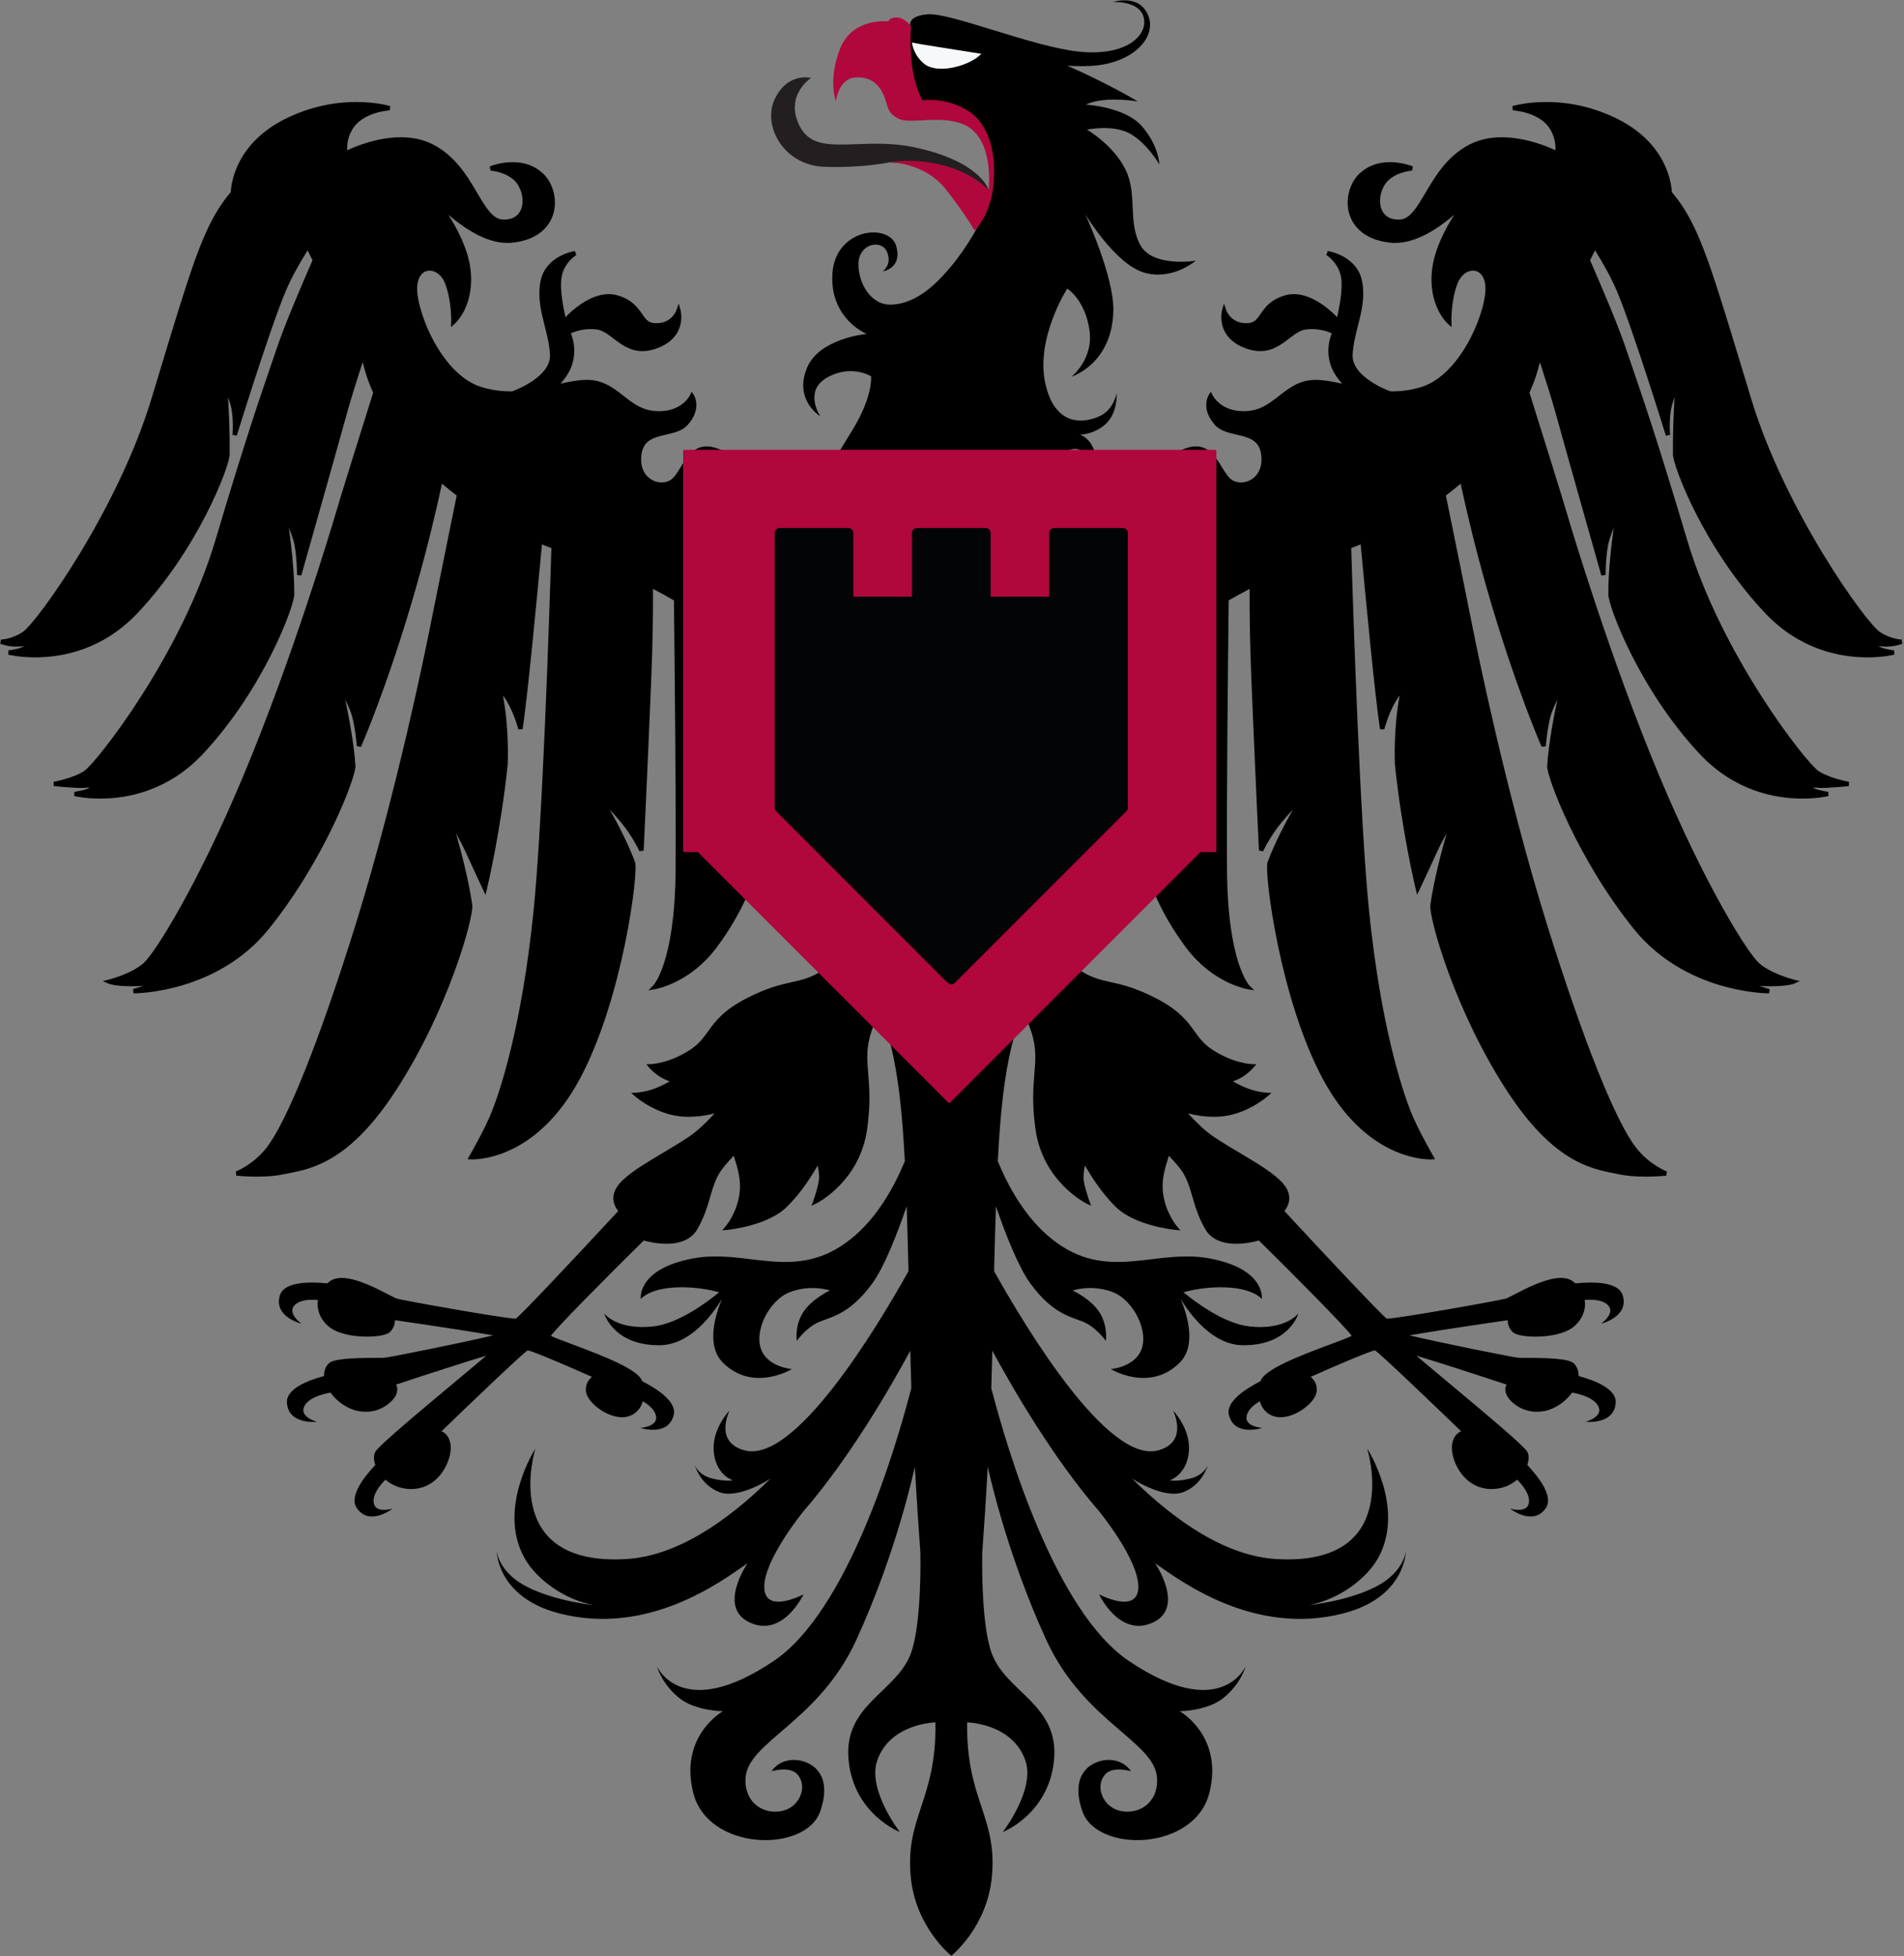 <?xml version="1.0" encoding="UTF-8" standalone="no"?>
<!DOCTYPE svg PUBLIC "-//W3C//DTD SVG 1.1//EN" "http://www.w3.org/Graphics/SVG/1.1/DTD/svg11.dtd">
<svg width="100%" height="100%" viewBox="0 0 634 651" version="1.1" xmlns="http://www.w3.org/2000/svg" xmlns:xlink="http://www.w3.org/1999/xlink" xml:space="preserve" xmlns:serif="http://www.serif.com/" style="fill-rule:evenodd;clip-rule:evenodd;stroke-linecap:round;stroke-linejoin:round;stroke-miterlimit:1.5;">
    <rect x="0" y="0" width="634" height="651" fill="#808080" stroke="none"/>
    <g transform="matrix(1,0,0,1,-924.997,-1428.57)">
        <g transform="matrix(4.167,0,0,4.167,0,0)">
            <g transform="matrix(1,0,0,1,372.304,393.244)">
                <path d="M0,1.297C-0.074,1.268 -0.145,1.236 -0.209,1.199C-0.029,1.212 0.18,1.224 0.4,1.228L0.463,1.23C1.111,1.23 1.674,1.009 1.697,1L1.637,0.667C1.627,0.667 0.799,0.648 -0.088,0.073C-1.201,-0.651 -7.647,-9.582 -10.361,-18.481L-11.16,-21.114C-13.305,-28.18 -14.285,-31.406 -15.729,-33.709C-16.064,-34.243 -16.402,-34.692 -16.729,-35.074C-16.748,-35.59 -17.031,-38.985 -21.246,-41.002C-23.002,-41.841 -24.859,-42.267 -26.764,-42.267C-28.393,-42.267 -29.43,-41.949 -29.473,-41.936L-29.43,-41.598C-29.41,-41.598 -27.471,-41.487 -26.584,-40.287C-26.047,-39.562 -26.008,-38.787 -26.029,-38.411C-26.643,-38.701 -28.406,-39.451 -30.318,-39.451C-31.272,-39.451 -32.127,-39.261 -32.865,-38.886C-34.67,-37.971 -35.645,-36.32 -36.428,-34.992C-37.109,-33.839 -37.648,-32.928 -38.449,-32.881C-38.496,-32.878 -38.541,-32.877 -38.586,-32.877C-39.154,-32.877 -39.584,-33.095 -39.828,-33.505C-40.15,-34.047 -40.113,-34.85 -39.732,-35.552C-39.121,-36.677 -37.494,-36.787 -37.479,-36.788L-37.422,-37.119C-37.455,-37.133 -38.246,-37.464 -39.248,-37.464C-40.217,-37.464 -41.035,-37.16 -41.678,-36.558C-42.52,-35.77 -42.854,-34.374 -42.471,-33.239C-42.227,-32.514 -41.479,-31.263 -39.203,-31.029C-39.08,-31.016 -38.955,-31.011 -38.832,-31.011C-37.094,-31.011 -35.318,-32.224 -34.111,-33.269C-34.842,-32.124 -35.662,-30.549 -35.869,-29.002C-36.266,-26.054 -34.693,-24.618 -34.627,-24.557L-34.324,-24.288L-34.34,-24.694C-34.34,-24.709 -34.397,-26.351 -33.855,-27.768C-33.617,-28.393 -33.129,-28.799 -32.617,-28.799C-32.109,-28.799 -31.744,-28.396 -31.641,-27.723C-31.377,-26.006 -33.412,-20.576 -36.699,-19.521C-37.467,-19.275 -38.254,-19.156 -39.105,-19.156L-39.219,-19.157C-39.518,-19.266 -42.336,-20.345 -42.234,-22.102C-42.189,-22.899 -41.998,-23.655 -41.813,-24.387C-41.535,-25.48 -41.248,-26.611 -41.461,-27.865C-41.822,-30.007 -44.199,-30.361 -44.225,-30.365L-44.336,-30.046C-44.326,-30.04 -43.34,-29.44 -43.154,-28.24C-43.004,-27.277 -43.322,-25.736 -43.475,-25.083C-44.008,-25.634 -45.414,-26.924 -46.93,-26.924C-47.164,-26.924 -47.391,-26.892 -47.607,-26.832C-48.783,-26.5 -49.23,-25.862 -49.586,-25.348C-49.867,-24.947 -50.068,-24.657 -50.533,-24.614C-50.611,-24.607 -50.684,-24.603 -50.754,-24.603C-51.969,-24.603 -52.324,-25.605 -52.34,-25.648L-52.518,-26.171L-52.668,-25.639C-52.674,-25.618 -53.25,-23.473 -50.736,-22.576C-50.352,-22.439 -49.979,-22.37 -49.625,-22.37C-48.629,-22.37 -47.922,-22.907 -47.299,-23.381C-46.854,-23.721 -46.432,-24.041 -45.98,-24.098C-45.816,-24.119 -45.648,-24.13 -45.484,-24.13C-44.725,-24.13 -44.15,-23.906 -43.9,-23.79C-44.057,-23.423 -44.365,-22.474 -44.01,-21.314C-43.859,-20.821 -43.545,-20.305 -43.072,-19.769C-43.818,-19.936 -44.525,-20.073 -45.176,-20.073C-45.234,-20.073 -45.291,-20.073 -45.348,-20.07C-46.539,-20.025 -47.338,-19.403 -48.109,-18.801C-48.855,-18.218 -49.563,-17.668 -50.617,-17.587C-50.732,-17.577 -50.844,-17.573 -50.949,-17.573C-52.783,-17.573 -53.4,-18.799 -53.426,-18.85L-53.561,-19.128L-53.727,-18.869C-53.756,-18.824 -54.408,-17.768 -53.223,-16.46C-52.799,-15.995 -52.148,-15.848 -51.518,-15.704C-50.59,-15.493 -49.713,-15.295 -49.547,-14.14C-49.422,-13.266 -49.699,-12.731 -49.953,-12.437C-50.26,-12.085 -50.699,-11.882 -51.158,-11.882C-51.381,-11.882 -51.598,-11.932 -51.787,-12.026C-52.121,-12.194 -52.389,-12.633 -52.676,-13.1C-53.154,-13.879 -53.695,-14.762 -54.756,-14.762C-54.986,-14.762 -55.234,-14.719 -55.492,-14.634C-56.74,-14.221 -57.133,-13.686 -57.514,-13.169C-57.932,-12.604 -58.324,-12.071 -59.891,-11.652C-60.309,-11.539 -60.756,-11.482 -61.215,-11.482C-63.689,-11.482 -65.924,-13.117 -65.947,-13.134L-66.256,-13.363L-64.07,9.955L-63.801,9.554C-63.77,9.509 -61.563,6.255 -58.961,3.268C-59.051,6.068 -59.168,9.435 -59.262,10.838C-59.43,13.406 -59.828,15.077 -59.832,15.094L-59.912,15.421L-59.6,15.294C-59.559,15.278 -58.611,14.886 -57.885,14.21C-57.623,13.967 -57.352,13.663 -57.113,13.375C-57.314,13.857 -57.568,14.414 -57.83,14.889C-58.377,15.879 -59.131,16.484 -59.137,16.489L-59.209,16.545L-59.203,16.636C-59.029,19.232 -57.65,22.472 -55.518,25.305C-53.42,28.089 -50.746,28.572 -50.633,28.591L-50.1,28.683L-50.482,28.299C-50.5,28.282 -52.217,26.481 -52.272,19.101C-52.314,13.596 -52.201,2.845 -52.139,-2.459C-51.611,-2.767 -51.051,-3.075 -50.465,-3.381C-50.475,-1.596 -50.449,0.911 -50.316,4.096C-49.98,12.149 -49.723,17.462 -49.721,17.515L-49.391,17.58C-49.385,17.567 -48.828,16.378 -47.926,15.288C-47.6,14.892 -47.283,14.541 -47.006,14.246C-47.598,15.284 -48.441,16.873 -49.029,18.434C-49.326,19.218 -48.053,29.402 -44.592,35.804C-41.307,41.88 -36.875,42.188 -36.02,42.188C-35.959,42.188 -35.928,42.186 -35.928,42.186L-35.645,42.17L-35.787,41.927C-35.799,41.905 -37.033,39.775 -37.588,38.367C-38.273,36.622 -39.975,31.569 -40.916,22.4C-41.633,15.412 -42.17,-0.817 -42.346,-6.64C-42.094,-6.732 -41.842,-6.834 -41.592,-6.935C-41.215,-2.866 -40.43,5.379 -40.047,7.827L-39.709,7.843C-39.703,7.823 -39.262,6.141 -38.475,5.134C-38.986,7.788 -38.859,10.596 -38.857,10.636C-38.299,16.022 -37.207,20.537 -37.197,20.582L-37.08,21.057L-36.873,20.615C-36.873,20.615 -35.945,18.639 -35.465,17.58C-35.264,17.137 -34.984,16.61 -34.721,16.141C-35.135,17.589 -35.748,19.921 -36.025,21.87C-36.158,22.801 -34.117,30.262 -29.883,36.739C-26.225,42.335 -23.272,42.917 -21.316,43.303C-21.184,43.329 -21.055,43.355 -20.928,43.381C-20.348,43.503 -19.637,43.564 -18.816,43.564C-17.902,43.564 -17.193,43.489 -17.164,43.485L-17.125,43.151C-17.139,43.145 -18.5,42.636 -19.578,41.258C-21.23,39.147 -23.824,32.656 -26.695,23.448C-30.027,12.771 -32.416,0.838 -32.518,0.334C-33.09,-2.539 -34.137,-7.682 -34.781,-10.837C-34.375,-11.145 -33.982,-11.46 -33.604,-11.782C-33.125,-9.574 -32.418,-6.572 -31.484,-3.327C-29.254,4.429 -27.148,9.193 -27.127,9.239L-26.797,9.182C-26.795,9.164 -26.662,7.378 -26.299,6.426C-26.174,6.099 -26.022,5.764 -25.873,5.46C-26.156,6.792 -26.572,8.957 -26.689,10.751C-26.746,11.601 -24.258,18.209 -19.762,23.784C-15.664,28.868 -9.229,28.925 -8.957,28.925L-8.91,28.587C-8.916,28.585 -9.391,28.447 -9.762,28.319C-9.635,28.335 -9.496,28.345 -9.352,28.349C-9.16,28.357 -8.982,28.359 -8.818,28.359C-7.453,28.359 -6.98,28.157 -6.961,28.149L-6.502,27.946L-6.988,27.823C-7.006,27.819 -8.805,27.359 -9.756,26.512C-10.674,25.695 -14.059,20.31 -17.723,11.57C-21.672,2.154 -24.824,-8.455 -24.957,-8.901C-25.6,-11.074 -27.002,-15.551 -28.105,-19.054C-27.615,-20.146 -27.451,-20.775 -27.297,-21.383C-27.289,-21.418 -27.279,-21.454 -27.27,-21.489C-26.772,-19.963 -26.305,-18.479 -26.008,-17.4C-25.123,-14.193 -22.387,-4.543 -22.359,-4.447L-22.022,-4.494C-22.022,-4.511 -22.016,-6.304 -21.723,-7.279C-21.621,-7.615 -21.494,-7.959 -21.369,-8.271C-21.557,-6.924 -21.812,-4.734 -21.801,-2.936C-21.797,-1.991 -19.359,4.596 -14.533,9.769C-11.756,12.745 -8.516,13.369 -6.285,13.369C-5.045,13.369 -4.244,13.172 -4.211,13.163L-4.232,12.825C-4.238,12.823 -4.852,12.75 -5.266,12.585C-5.34,12.555 -5.41,12.522 -5.475,12.486C-5.295,12.499 -5.086,12.512 -4.865,12.518L-4.748,12.519C-4.045,12.519 -2.643,12.378 -2.584,12.373L-2.572,12.03C-2.588,12.027 -4.109,11.757 -5.01,11.165C-5.984,10.522 -12.77,1.901 -15.496,-7.262C-17.832,-15.111 -19.041,-18.631 -20.012,-21.458C-20.164,-21.903 -20.312,-22.331 -20.457,-22.758C-21.055,-24.515 -22.357,-27.567 -23.26,-29.631C-23.115,-29.91 -22.979,-30.178 -22.865,-30.419C-22.217,-29.388 -21.553,-28.213 -21.08,-27.079C-19.805,-24.015 -17.23,-15.702 -17.203,-15.618L-16.867,-15.684C-16.869,-15.698 -16.986,-17.124 -16.701,-18.095C-16.635,-18.321 -16.568,-18.521 -16.506,-18.695C-16.572,-17.643 -16.658,-15.888 -16.637,-14.115C-16.625,-13.17 -14.145,-6.599 -9.283,-1.458C-6.514,1.474 -3.299,2.089 -1.09,2.089C0.193,2.089 1.023,1.879 1.059,1.87L1.035,1.531C1.029,1.53 0.416,1.46 0,1.297" style="fill-rule:nonzero;"/>
            </g>
        </g>
        <g transform="matrix(4.167,0,0,4.167,0,0)">
            <g transform="matrix(1,0,0,1,349.923,430.188)">
                <path d="M0,18.365C0,18.365 2.264,17.822 1.727,16.094C1.381,14.985 -0.697,15.006 -2.057,15.145C-2.143,15.072 -2.223,14.994 -2.32,14.932C-2.555,14.783 -2.85,14.708 -3.203,14.708C-4.385,14.708 -5.988,15.54 -6.947,16.038C-7.242,16.191 -7.498,16.324 -7.598,16.355C-8.131,16.516 -16.232,17.955 -17.115,17.965C-17.482,17.747 -22.174,12.749 -25.305,9.366C-25.047,9.051 -24.527,8.194 -25.408,7.172C-26.098,6.375 -27.406,5.596 -28.791,4.773C-29.504,4.349 -30.24,3.911 -30.941,3.443C-31.619,2.991 -32.342,2.296 -33.008,1.57C-32.428,1.716 -31.711,1.839 -30.914,1.839C-30.811,1.839 -30.705,1.835 -30.6,1.832C-28.449,1.744 -26.736,0.278 -26.666,0.215L-26.344,-0.064L-26.77,-0.088C-26.775,-0.088 -27.551,-0.134 -28.395,-0.484C-28.846,-0.672 -29.195,-0.857 -29.426,-0.99C-29.205,-1.066 -28.92,-1.184 -28.648,-1.354C-28.115,-1.691 -27.797,-2.068 -27.783,-2.083L-27.553,-2.359L-27.912,-2.367C-27.926,-2.367 -29.375,-2.411 -31.062,-3.518C-31.75,-3.969 -32.109,-4.465 -32.488,-4.99C-33.063,-5.784 -33.715,-6.683 -35.594,-7.64C-37.264,-8.491 -38.275,-8.715 -39.168,-8.912C-39.922,-9.078 -40.572,-9.222 -41.453,-9.735C-43.295,-10.806 -44.553,-15.79 -44.564,-15.841L-44.658,-16.218L-48.898,-9.921L-48.791,-9.82C-48.768,-9.798 -46.353,-7.49 -45.537,-4.975C-45.113,-3.671 -45.188,-2.761 -45.283,-1.608C-45.373,-0.538 -45.482,0.794 -45.197,2.827C-44.609,7.033 -41.168,8.745 -41.133,8.761L-40.752,8.944L-40.896,8.547C-40.9,8.533 -41.367,7.238 -41.359,6.666C-41.355,6.287 -41.295,5.965 -41.236,5.738C-40.857,6.41 -39.955,7.895 -38.762,9.053C-37.227,10.545 -34.172,10.857 -34.043,10.869L-33.615,10.911L-33.895,10.585C-33.904,10.575 -34.793,9.523 -34.998,7.978C-35.145,6.885 -34.865,5.994 -34.541,4.964C-34.539,4.959 -34.537,4.954 -34.537,4.948C-34.049,5.463 -33.639,5.939 -33.426,6.28C-33.045,6.894 -32.855,7.545 -32.654,8.236C-32.434,8.999 -32.18,9.864 -31.627,10.821C-31.189,11.579 -30.336,11.981 -29.158,11.981C-28.344,11.981 -27.609,11.795 -27.346,11.719C-24.547,14.478 -20.451,18.596 -19.924,19.337C-20.17,19.469 -20.891,19.735 -21.588,19.995C-24.389,21.036 -26.922,22.047 -27.225,22.964C-28.437,23.58 -30.016,24.607 -29.738,25.673C-29.281,27.422 -27.072,26.685 -27.072,26.685C-27.072,26.685 -28.529,26.609 -28.318,25.707C-28.209,25.234 -27.76,24.85 -27.27,24.559C-27.109,25.129 -26.744,25.556 -26.187,25.746C-26.01,25.805 -25.818,25.836 -25.615,25.836C-24.322,25.836 -22.811,24.621 -22.723,23.766C-22.668,23.216 -22.937,22.831 -23.207,22.611C-21.301,21.762 -18.478,20.549 -18.068,20.495C-17.619,20.786 -13.814,24.415 -11.184,26.957C-11.467,27.075 -11.832,27.363 -11.914,28.072C-11.988,28.708 -11.693,29.766 -10.988,30.556C-10.396,31.221 -9.627,31.572 -8.766,31.572C-7.977,31.572 -7.254,31.299 -6.705,30.823C-6.207,31.325 -5.687,32.011 -5.764,32.642C-5.873,33.562 -7.271,33.136 -7.271,33.136C-7.271,33.136 -5.445,34.583 -4.418,33.093C-3.783,32.174 -4.959,30.641 -5.895,29.649C-5.76,29.256 -5.748,28.88 -5.883,28.616C-6.121,28.154 -9.027,25.712 -12.514,22.806C-13.398,22.068 -14.254,21.356 -14.76,20.922C-13.395,21.32 -10.023,22.412 -7.557,23.228C-7.648,23.399 -7.697,23.652 -7.58,23.983C-7.412,24.462 -6.496,25.4 -5.139,25.4C-4.932,25.4 -4.717,25.378 -4.502,25.336C-3.668,25.172 -2.832,24.586 -2.313,23.867C-1.576,24.003 -0.529,24.309 -0.213,24.982C0.184,25.82 -1.228,26.201 -1.228,26.201C-1.228,26.201 1.088,26.458 1.168,24.651C1.217,23.566 -0.494,22.896 -1.801,22.543C-1.789,22.154 -1.908,21.807 -2.17,21.542C-2.537,21.173 -3.977,21.097 -6.029,21.094C-6.252,21.094 -6.428,21.094 -6.531,21.091C-7.029,21.074 -13.326,19.776 -15.311,19.299C-13.875,19.034 -10.162,18.476 -7.461,18.085C-7.467,18.308 -7.41,18.647 -7.107,18.995C-6.848,19.293 -5.973,19.399 -5.24,19.399C-4.021,19.399 -2.928,19.138 -2.314,18.701C-1.648,18.229 -1.262,17.489 -1.281,16.719C-1.281,16.635 -1.307,16.557 -1.316,16.475C-0.648,16.414 0.125,16.458 0.541,16.874C1.197,17.529 0,18.365 0,18.365" style="fill-rule:nonzero;"/>
            </g>
        </g>
        <g transform="matrix(4.167,0,0,4.167,0,0)">
            <g transform="matrix(1,0,0,1,223.696,393.244)">
                <path d="M0,1.297C0.074,1.268 0.145,1.236 0.209,1.199C0.029,1.212 -0.18,1.224 -0.4,1.228L-0.463,1.23C-1.111,1.23 -1.674,1.009 -1.697,1L-1.637,0.667C-1.627,0.667 -0.799,0.648 0.088,0.073C1.201,-0.651 7.646,-9.582 10.361,-18.481L11.16,-21.114C13.305,-28.18 14.285,-31.406 15.729,-33.709C16.064,-34.243 16.402,-34.692 16.729,-35.074C16.748,-35.59 17.031,-38.985 21.248,-41.002C23.002,-41.841 24.859,-42.267 26.764,-42.267C28.393,-42.267 29.43,-41.949 29.473,-41.936L29.43,-41.598C29.412,-41.598 27.471,-41.487 26.584,-40.287C26.047,-39.562 26.008,-38.787 26.029,-38.411C26.643,-38.701 28.406,-39.451 30.318,-39.451C31.271,-39.451 32.127,-39.261 32.865,-38.886C34.67,-37.971 35.644,-36.32 36.428,-34.992C37.109,-33.839 37.648,-32.928 38.449,-32.881C38.496,-32.878 38.541,-32.877 38.586,-32.877C39.154,-32.877 39.584,-33.095 39.828,-33.505C40.15,-34.047 40.113,-34.85 39.732,-35.552C39.121,-36.677 37.494,-36.787 37.479,-36.788L37.422,-37.119C37.455,-37.133 38.246,-37.464 39.248,-37.464C40.217,-37.464 41.035,-37.16 41.678,-36.558C42.519,-35.77 42.854,-34.374 42.471,-33.239C42.227,-32.514 41.479,-31.263 39.203,-31.029C39.08,-31.016 38.955,-31.011 38.832,-31.011C37.094,-31.011 35.32,-32.224 34.111,-33.269C34.842,-32.124 35.662,-30.549 35.869,-29.002C36.266,-26.054 34.695,-24.618 34.627,-24.557L34.324,-24.288L34.34,-24.694C34.34,-24.709 34.396,-26.351 33.855,-27.768C33.617,-28.393 33.129,-28.799 32.617,-28.799C32.109,-28.799 31.746,-28.396 31.641,-27.723C31.377,-26.006 33.412,-20.576 36.699,-19.521C37.467,-19.275 38.254,-19.156 39.105,-19.156L39.219,-19.157C39.519,-19.266 42.336,-20.345 42.234,-22.102C42.189,-22.899 41.998,-23.655 41.812,-24.387C41.535,-25.48 41.248,-26.611 41.461,-27.865C41.822,-30.007 44.199,-30.361 44.225,-30.365L44.336,-30.046C44.326,-30.04 43.34,-29.44 43.154,-28.24C43.004,-27.277 43.322,-25.736 43.475,-25.083C44.008,-25.634 45.414,-26.924 46.932,-26.924C47.164,-26.924 47.391,-26.892 47.607,-26.832C48.783,-26.5 49.23,-25.862 49.588,-25.348C49.867,-24.947 50.068,-24.657 50.533,-24.614C50.611,-24.607 50.684,-24.603 50.754,-24.603C51.971,-24.603 52.324,-25.605 52.34,-25.648L52.518,-26.171L52.668,-25.639C52.674,-25.618 53.25,-23.473 50.736,-22.576C50.352,-22.439 49.979,-22.37 49.627,-22.37C48.629,-22.37 47.922,-22.907 47.299,-23.381C46.854,-23.721 46.434,-24.041 45.98,-24.098C45.816,-24.119 45.648,-24.13 45.486,-24.13C44.725,-24.13 44.15,-23.906 43.9,-23.79C44.057,-23.423 44.365,-22.474 44.01,-21.314C43.859,-20.821 43.545,-20.305 43.072,-19.769C43.818,-19.936 44.525,-20.073 45.176,-20.073C45.234,-20.073 45.291,-20.073 45.348,-20.07C46.541,-20.025 47.338,-19.403 48.109,-18.801C48.855,-18.218 49.562,-17.668 50.617,-17.587C50.732,-17.577 50.844,-17.573 50.949,-17.573C52.783,-17.573 53.4,-18.799 53.426,-18.85L53.561,-19.128L53.727,-18.869C53.756,-18.824 54.408,-17.768 53.223,-16.46C52.801,-15.995 52.148,-15.848 51.518,-15.704C50.59,-15.493 49.715,-15.295 49.549,-14.14C49.422,-13.266 49.699,-12.731 49.953,-12.437C50.26,-12.085 50.699,-11.882 51.158,-11.882C51.381,-11.882 51.598,-11.932 51.787,-12.026C52.121,-12.194 52.391,-12.633 52.676,-13.1C53.154,-13.879 53.695,-14.762 54.756,-14.762C54.986,-14.762 55.234,-14.719 55.492,-14.634C56.74,-14.221 57.133,-13.686 57.514,-13.169C57.932,-12.604 58.324,-12.071 59.891,-11.652C60.311,-11.539 60.756,-11.482 61.215,-11.482C63.689,-11.482 65.924,-13.117 65.947,-13.134L66.258,-13.363L64.07,9.955L63.801,9.554C63.769,9.509 61.562,6.255 58.961,3.268C59.051,6.068 59.168,9.435 59.262,10.838C59.43,13.406 59.828,15.077 59.832,15.094L59.912,15.421L59.6,15.294C59.559,15.278 58.611,14.886 57.885,14.21C57.623,13.967 57.352,13.663 57.113,13.375C57.314,13.857 57.568,14.414 57.83,14.889C58.377,15.879 59.131,16.484 59.139,16.489L59.209,16.545L59.203,16.636C59.029,19.232 57.65,22.472 55.518,25.305C53.42,28.089 50.746,28.572 50.633,28.591L50.1,28.683L50.482,28.299C50.5,28.282 52.217,26.481 52.273,19.101C52.314,13.596 52.201,2.845 52.139,-2.459C51.611,-2.767 51.051,-3.075 50.467,-3.381C50.477,-1.596 50.449,0.911 50.316,4.096C49.98,12.149 49.723,17.462 49.721,17.515L49.393,17.58C49.385,17.567 48.828,16.378 47.928,15.288C47.6,14.892 47.283,14.541 47.006,14.246C47.598,15.284 48.441,16.873 49.031,18.434C49.326,19.218 48.055,29.402 44.592,35.804C41.307,41.88 36.875,42.188 36.019,42.188C35.959,42.188 35.928,42.186 35.928,42.186L35.644,42.17L35.787,41.927C35.799,41.905 37.033,39.775 37.588,38.367C38.273,36.622 39.975,31.569 40.916,22.4C41.633,15.412 42.17,-0.817 42.346,-6.64C42.094,-6.732 41.842,-6.834 41.592,-6.935C41.215,-2.866 40.43,5.379 40.047,7.827L39.709,7.843C39.705,7.823 39.262,6.141 38.475,5.134C38.986,7.788 38.859,10.596 38.857,10.636C38.299,16.022 37.207,20.537 37.197,20.582L37.08,21.057L36.873,20.615C36.873,20.615 35.945,18.639 35.467,17.58C35.264,17.137 34.984,16.61 34.721,16.141C35.135,17.589 35.748,19.921 36.025,21.87C36.158,22.801 34.119,30.262 29.883,36.739C26.225,42.335 23.271,42.917 21.316,43.303C21.184,43.329 21.055,43.355 20.928,43.381C20.348,43.503 19.637,43.564 18.816,43.564C17.902,43.564 17.193,43.489 17.166,43.485L17.125,43.151C17.139,43.145 18.5,42.636 19.578,41.258C21.23,39.147 23.826,32.656 26.697,23.448C30.027,12.771 32.416,0.838 32.518,0.334C33.09,-2.539 34.139,-7.682 34.781,-10.837C34.375,-11.145 33.982,-11.46 33.604,-11.782C33.125,-9.574 32.42,-6.572 31.484,-3.327C29.256,4.429 27.148,9.193 27.127,9.239L26.797,9.182C26.795,9.164 26.662,7.378 26.299,6.426C26.174,6.099 26.021,5.764 25.873,5.46C26.156,6.792 26.572,8.957 26.689,10.751C26.746,11.601 24.258,18.209 19.764,23.784C15.664,28.868 9.229,28.925 8.957,28.925L8.91,28.587C8.916,28.585 9.393,28.447 9.764,28.319C9.635,28.335 9.496,28.345 9.352,28.349C9.16,28.357 8.982,28.359 8.818,28.359C7.453,28.359 6.98,28.157 6.961,28.149L6.502,27.946L6.988,27.823C7.006,27.819 8.807,27.359 9.756,26.512C10.674,25.695 14.059,20.31 17.723,11.57C21.672,2.154 24.824,-8.455 24.957,-8.901C25.6,-11.074 27.002,-15.551 28.105,-19.054C27.615,-20.146 27.451,-20.775 27.297,-21.383C27.289,-21.418 27.279,-21.454 27.27,-21.489C26.771,-19.963 26.305,-18.479 26.008,-17.4C25.123,-14.193 22.387,-4.543 22.361,-4.447L22.021,-4.494C22.021,-4.511 22.016,-6.304 21.723,-7.279C21.621,-7.615 21.494,-7.959 21.369,-8.271C21.557,-6.924 21.812,-4.734 21.801,-2.936C21.797,-1.991 19.359,4.596 14.533,9.769C11.756,12.745 8.516,13.369 6.287,13.369C5.045,13.369 4.244,13.172 4.211,13.163L4.232,12.825C4.238,12.823 4.852,12.75 5.266,12.585C5.34,12.555 5.41,12.522 5.475,12.486C5.295,12.499 5.086,12.512 4.865,12.518L4.748,12.519C4.045,12.519 2.645,12.378 2.584,12.373L2.572,12.03C2.588,12.027 4.109,11.757 5.01,11.165C5.984,10.522 12.77,1.901 15.496,-7.262C17.832,-15.111 19.041,-18.631 20.012,-21.458C20.164,-21.903 20.312,-22.331 20.457,-22.758C21.055,-24.515 22.357,-27.567 23.26,-29.631C23.115,-29.91 22.979,-30.178 22.865,-30.419C22.217,-29.388 21.553,-28.213 21.082,-27.079C19.805,-24.015 17.23,-15.702 17.205,-15.618L16.867,-15.684C16.869,-15.698 16.986,-17.124 16.701,-18.095C16.635,-18.321 16.568,-18.521 16.506,-18.695C16.572,-17.643 16.658,-15.888 16.637,-14.115C16.625,-13.17 14.145,-6.599 9.285,-1.458C6.514,1.474 3.299,2.089 1.092,2.089C-0.193,2.089 -1.023,1.879 -1.059,1.87L-1.035,1.531C-1.029,1.53 -0.416,1.46 0,1.297" style="fill-rule:nonzero;"/>
            </g>
        </g>
        <g transform="matrix(4.167,0,0,4.167,0,0)">
            <g transform="matrix(1,0,0,1,246.077,430.188)">
                <path d="M0,18.365C0,18.365 -2.264,17.822 -1.727,16.094C-1.381,14.985 0.697,15.006 2.057,15.145C2.143,15.072 2.223,14.994 2.32,14.932C2.555,14.783 2.852,14.708 3.203,14.708C4.385,14.708 5.988,15.54 6.947,16.038C7.242,16.191 7.498,16.324 7.598,16.355C8.131,16.516 16.232,17.955 17.115,17.965C17.482,17.747 22.174,12.749 25.305,9.366C25.047,9.051 24.527,8.194 25.41,7.172C26.098,6.375 27.406,5.596 28.791,4.773C29.504,4.349 30.24,3.911 30.941,3.443C31.621,2.991 32.344,2.296 33.008,1.57C32.428,1.716 31.711,1.839 30.914,1.839C30.811,1.839 30.705,1.835 30.6,1.832C28.449,1.744 26.738,0.278 26.666,0.215L26.344,-0.064L26.77,-0.088C26.777,-0.088 27.551,-0.134 28.395,-0.484C28.846,-0.672 29.195,-0.857 29.426,-0.99C29.205,-1.066 28.92,-1.184 28.648,-1.354C28.115,-1.691 27.797,-2.068 27.783,-2.083L27.553,-2.359L27.912,-2.367C27.926,-2.367 29.375,-2.411 31.063,-3.518C31.75,-3.969 32.109,-4.465 32.49,-4.99C33.063,-5.784 33.715,-6.683 35.594,-7.64C37.266,-8.491 38.275,-8.715 39.168,-8.912C39.922,-9.078 40.572,-9.222 41.453,-9.735C43.295,-10.806 44.553,-15.79 44.564,-15.841L44.658,-16.218L48.898,-9.921L48.791,-9.82C48.768,-9.798 46.354,-7.49 45.537,-4.975C45.113,-3.671 45.188,-2.761 45.283,-1.608C45.373,-0.538 45.482,0.794 45.197,2.827C44.609,7.033 41.168,8.745 41.133,8.761L40.752,8.944L40.896,8.547C40.9,8.533 41.367,7.238 41.359,6.666C41.355,6.287 41.295,5.965 41.236,5.738C40.859,6.41 39.955,7.895 38.762,9.053C37.227,10.545 34.172,10.857 34.043,10.869L33.615,10.911L33.895,10.585C33.904,10.575 34.793,9.523 34.998,7.978C35.145,6.885 34.865,5.994 34.541,4.964C34.539,4.959 34.537,4.954 34.537,4.948C34.049,5.463 33.639,5.939 33.428,6.28C33.047,6.894 32.855,7.545 32.656,8.236C32.434,8.999 32.18,9.864 31.627,10.821C31.189,11.579 30.336,11.981 29.158,11.981C28.344,11.981 27.609,11.795 27.346,11.719C24.547,14.478 20.451,18.596 19.924,19.337C20.17,19.469 20.891,19.735 21.588,19.995C24.389,21.036 26.922,22.047 27.227,22.964C28.438,23.58 30.016,24.607 29.738,25.673C29.281,27.422 27.072,26.685 27.072,26.685C27.072,26.685 28.529,26.609 28.32,25.707C28.209,25.234 27.76,24.85 27.27,24.559C27.109,25.129 26.744,25.556 26.188,25.746C26.01,25.805 25.818,25.836 25.615,25.836C24.322,25.836 22.813,24.621 22.725,23.766C22.668,23.216 22.938,22.831 23.207,22.611C21.301,21.762 18.479,20.549 18.068,20.495C17.619,20.786 13.814,24.415 11.184,26.957C11.467,27.075 11.832,27.363 11.914,28.072C11.988,28.708 11.693,29.766 10.988,30.556C10.396,31.221 9.629,31.572 8.766,31.572C7.977,31.572 7.254,31.299 6.705,30.823C6.207,31.325 5.687,32.011 5.764,32.642C5.873,33.562 7.271,33.136 7.271,33.136C7.271,33.136 5.445,34.583 4.418,33.093C3.783,32.174 4.959,30.641 5.895,29.649C5.762,29.256 5.748,28.88 5.883,28.616C6.121,28.154 9.027,25.712 12.514,22.806C13.398,22.068 14.254,21.356 14.76,20.922C13.395,21.32 10.023,22.412 7.557,23.228C7.648,23.399 7.697,23.652 7.58,23.983C7.412,24.462 6.496,25.4 5.139,25.4C4.932,25.4 4.717,25.378 4.502,25.336C3.668,25.172 2.832,24.586 2.313,23.867C1.576,24.003 0.529,24.309 0.213,24.982C-0.184,25.82 1.229,26.201 1.229,26.201C1.229,26.201 -1.088,26.458 -1.168,24.651C-1.217,23.566 0.494,22.896 1.801,22.543C1.789,22.154 1.908,21.807 2.17,21.542C2.537,21.173 3.977,21.097 6.029,21.094C6.252,21.094 6.428,21.094 6.531,21.091C7.031,21.074 13.326,19.776 15.313,19.299C13.875,19.034 10.162,18.476 7.461,18.085C7.467,18.308 7.412,18.647 7.107,18.995C6.848,19.293 5.973,19.399 5.24,19.399C4.023,19.399 2.928,19.138 2.314,18.701C1.648,18.229 1.262,17.489 1.281,16.719C1.281,16.635 1.307,16.557 1.318,16.475C0.648,16.414 -0.125,16.458 -0.541,16.874C-1.197,17.529 0,18.365 0,18.365" style="fill-rule:nonzero;"/>
            </g>
        </g>
        <g transform="matrix(4.167,0,0,4.167,0,0)">
            <g transform="matrix(1,0,0,1,300.981,349.905)">
                <path d="M0,8.105C0,8.105 -0.561,5.869 -5.795,4.717C-10.229,3.744 -13.742,5.592 -15.078,3.035C-16.369,0.561 -14.193,-0.847 -14.193,-0.847C-14.193,-0.847 -16.066,-1.358 -17.109,0.88C-18.062,2.925 -16.436,6.142 -13.092,6.248C-10.008,6.349 -7.92,5.889 -7.92,5.889L-4.645,6.098L-1.221,9.463L0,8.105Z" style="fill:rgb(35,31,32);fill-rule:nonzero;"/>
            </g>
        </g>
        <g transform="matrix(4.167,0,0,4.167,0,0)">
            <g transform="matrix(1,0,0,1,331.909,371.719)">
                <path d="M0,97.847C-2.285,99.013 -5.315,99.305 -5.315,99.305L-5.318,99.305C-3.053,98.894 -0.777,97.289 0.191,95.56C2.416,91.592 -0.676,86.803 -0.676,86.803C-0.676,86.803 2.303,96.232 -7.932,95.631C-11.924,95.395 -15.918,92.696 -19.465,89.207C-19.406,89.246 -16.936,90.851 -15.406,90.298C-13.859,89.737 -13.416,88.155 -13.416,88.155C-13.416,88.155 -13.703,88.917 -14.768,89.19C-15.832,89.464 -16.451,89.348 -16.451,89.348C-16.451,89.348 -15.1,88.917 -14.926,87.075C-14.754,85.231 -16.191,83.769 -16.191,83.769C-16.191,83.769 -14.889,86.319 -17.428,86.961C-21.424,87.971 -27.897,77.276 -30.488,72.64C-30.443,70.762 -30.398,69.037 -30.344,67.453C-29.549,69.758 -28.543,72.305 -27.617,73.586C-25.686,76.255 -24.094,76.306 -23.184,76.768C-22.229,77.249 -21.562,78.203 -21.562,78.203C-21.562,78.203 -21.383,77.076 -22.018,76.008C-22.693,74.878 -24.209,74.181 -24.209,74.181C-24.209,74.181 -22.68,73.653 -20.977,74.325C-19.315,74.982 -18.012,77.589 -18.811,79.108C-19.457,80.331 -21.164,80.458 -21.164,80.458C-21.164,80.458 -18.07,82.357 -15.65,79.938C-14.223,78.51 -15.158,75.855 -15.588,74.85C-14.82,76.112 -13.039,78.527 -10.623,78.553C-6.898,78.594 -6.168,76.008 -6.168,76.008C-6.168,76.008 -7.17,77.369 -10.068,77.055C-12.107,76.834 -14.406,75.108 -15.359,74.324C-14.721,74.148 -13.408,73.86 -11.895,73.935C-9.699,74.045 -9.096,74.866 -9.096,74.866C-9.096,74.866 -8.754,72.498 -13.188,71.636C-17.621,70.774 -21.437,73.607 -25.871,70.076C-27.932,68.435 -29.309,65.998 -30.195,63.856C-29.992,59.945 -29.674,57.014 -29.072,54.604C-27.834,49.658 -21.676,38.856 -19.711,29.294C-17.572,18.882 -23.023,10.225 -23.023,10.225L-25.287,7.508C-25.287,7.508 -24.264,6.634 -23.52,7.097C-22.775,7.562 -22.43,9.061 -22.43,9.061C-22.43,9.061 -22.129,7.982 -22.527,6.99C-22.926,5.998 -23.627,5.835 -23.627,5.835C-23.627,5.835 -22.43,5.814 -21.514,4.919C-20.596,4.024 -20.693,2.503 -20.693,2.503C-20.693,2.503 -20.908,3.776 -21.988,4.315C-23.066,4.854 -25.568,5.394 -26.389,1.77C-27.207,-1.854 -24.648,-5.838 -24.648,-5.838C-24.648,-5.838 -23.205,-4.961 -22.863,-2.487C-22.547,-0.177 -24.303,1.195 -24.303,1.195C-24.303,1.195 -21.057,0.202 -20.961,-4.069C-20.9,-6.817 -23.205,-11.777 -23.205,-11.777C-23.205,-11.777 -20.85,-7.849 -18.553,-7.135C-16.273,-6.428 -14.375,-8.067 -14.375,-8.067C-14.375,-8.067 -17.854,-7.492 -18.832,-9.361C-19.811,-11.23 -19.025,-13.3 -19.961,-15.286C-20.895,-17.27 -23.066,-18.537 -23.066,-18.537C-23.066,-18.537 -20.951,-18.981 -19.586,-18.191C-18.219,-17.4 -17.285,-15.76 -17.285,-15.76C-17.285,-15.76 -17.315,-17.228 -18.666,-18.795C-20.018,-20.363 -23.16,-20.535 -23.16,-20.535C-23.16,-20.535 -22.557,-20.859 -21.393,-20.923C-20.258,-20.987 -19.01,-20.794 -19.01,-20.794C-19.01,-20.794 -21.432,-22.243 -24.635,-23.638C-23.756,-23.594 -22.959,-23.591 -22.322,-23.66C-19.324,-23.983 -17.584,-25.87 -18.125,-27.509C-18.772,-29.468 -20.992,-28.725 -20.992,-28.725C-20.992,-28.725 -18.807,-28.869 -18.52,-27.431C-18.232,-25.993 -20.014,-24.367 -23.754,-24.77C-27.492,-25.173 -34.022,-27.92 -35.832,-27.746C-37.645,-27.574 -37.131,-26.662 -37.131,-26.662C-37.131,-26.662 -37.219,-26.171 -37.332,-25.47C-37.342,-25.47 -37.51,-25.47 -37.34,-25.417C-37.594,-23.826 -37.953,-21.207 -37.676,-20.635C-37.273,-19.801 -33.795,-20.146 -32.441,-19.111C-31.09,-18.076 -30.315,-15.2 -30.717,-13.416C-31.119,-11.633 -32.73,-9.037 -33.908,-7.635C-34.895,-6.462 -36.584,-4.587 -38.77,-4.558C-40.383,-4.537 -41.389,-6.362 -41.324,-7.893C-41.26,-9.426 -39.504,-9.8 -39.053,-8.786C-38.6,-7.773 -39.387,-7.217 -39.387,-7.217C-39.387,-7.217 -37.815,-7.432 -38.305,-9.217C-38.82,-11.109 -43.17,-10.698 -43.408,-7.052C-43.645,-3.407 -40.668,-2.22 -40.668,-2.22C-40.668,-2.22 -44.412,-1.882 -45.414,0.432C-46.547,3.055 -44.379,4.359 -44.379,4.359C-44.379,4.359 -45.773,2.308 -43.775,1.231C-41.855,0.195 -40.322,1.166 -40.322,1.166C-40.322,1.166 -40.137,2.676 -41.746,5.35C-43.357,8.025 -44.795,10.225 -44.795,10.225C-44.795,10.225 -50.246,18.882 -48.107,29.294C-46.143,38.856 -39.982,49.658 -38.746,54.604C-38.145,57.014 -37.826,59.945 -37.623,63.856C-38.508,65.998 -39.885,68.435 -41.945,70.076C-46.379,73.607 -50.197,70.774 -54.631,71.636C-59.065,72.498 -58.723,74.866 -58.723,74.866C-58.723,74.866 -58.119,74.045 -55.924,73.935C-54.41,73.86 -53.098,74.148 -52.457,74.324C-53.41,75.108 -55.711,76.834 -57.75,77.055C-60.648,77.369 -61.65,76.008 -61.65,76.008C-61.65,76.008 -60.918,78.594 -57.195,78.553C-54.779,78.527 -52.998,76.112 -52.229,74.85C-52.662,75.855 -53.596,78.51 -52.168,79.938C-49.748,82.357 -46.652,80.458 -46.652,80.458C-46.652,80.458 -48.361,80.331 -49.006,79.108C-49.807,77.589 -48.504,74.982 -46.842,74.325C-45.139,73.653 -43.609,74.181 -43.609,74.181C-43.609,74.181 -45.125,74.878 -45.801,76.008C-46.436,77.076 -46.256,78.203 -46.256,78.203C-46.256,78.203 -45.59,77.249 -44.635,76.768C-43.723,76.306 -42.131,76.255 -40.201,73.586C-39.275,72.305 -38.27,69.758 -37.473,67.453C-37.42,69.037 -37.375,70.762 -37.33,72.64C-39.924,77.276 -46.395,87.971 -50.391,86.961C-52.93,86.319 -51.627,83.769 -51.627,83.769C-51.627,83.769 -53.065,85.231 -52.891,87.075C-52.719,88.917 -51.367,89.348 -51.367,89.348C-51.367,89.348 -51.984,89.464 -53.049,89.19C-54.113,88.917 -54.4,88.155 -54.4,88.155C-54.4,88.155 -53.959,89.737 -52.412,90.298C-50.883,90.851 -48.412,89.246 -48.354,89.207C-51.9,92.696 -55.895,95.395 -59.887,95.631C-70.121,96.232 -67.143,86.803 -67.143,86.803C-67.143,86.803 -70.234,91.592 -68.01,95.56C-67.041,97.289 -64.766,98.894 -62.5,99.305L-62.504,99.305C-62.504,99.305 -65.533,99.013 -67.818,97.847C-70.105,96.682 -70.234,94.986 -70.234,94.986C-70.234,94.986 -70.234,98.696 -65.215,99.977C-58.137,101.784 -52.342,97.468 -50.19,95.963L-50.191,95.964C-50.191,95.964 -52.609,99.463 -50.049,100.685C-47.357,101.968 -45.719,98.451 -45.719,98.451C-45.719,98.451 -48.813,100.088 -48.855,97.888C-48.898,95.688 -45.719,91.813 -45.719,91.813C-42.061,87.593 -38.842,82.048 -37.184,78.987C-37.176,79.33 -37.168,79.677 -37.16,80.029C-37.143,80.676 -37.125,81.328 -37.104,81.983C-38.398,86.974 -42.219,99.823 -48.107,103.778C-55.469,108.726 -57.436,104.19 -57.436,104.19C-57.436,104.19 -57.063,105.599 -55.645,106.734C-54.355,107.769 -52.158,107.786 -52.158,107.786C-52.158,107.786 -55.662,109.737 -54.537,114.282C-53.371,118.986 -45.553,119.121 -44.387,115.793C-43.275,112.621 -45.291,111.675 -46.477,111.675C-47.754,111.675 -48.268,112.579 -48.268,112.579C-48.268,112.579 -46.844,112.138 -46.219,112.817C-45.412,113.694 -45.936,115.173 -47.051,115.631C-48.473,116.215 -50.467,115.383 -50.352,113.138C-50.201,110.208 -44.527,108.676 -41.508,102.109C-38.221,94.964 -36.826,88.26 -36.824,88.252C-36.693,90.622 -36.541,92.945 -36.379,95.123C-36.379,95.123 -36.246,100.638 -37.115,103.099C-38.236,106.281 -42.551,107.21 -42.117,111.696C-41.699,116.011 -38.022,117.435 -38.022,117.435C-38.022,117.435 -40.631,114.065 -39.834,111.738C-38.809,108.743 -35.176,108.676 -35.176,108.676C-35.08,114.887 -37.609,116.204 -37.15,121.015C-36.762,125.07 -33.908,127.315 -33.908,127.315C-33.908,127.315 -31.057,125.07 -30.668,121.015C-30.207,116.204 -32.738,114.887 -32.643,108.676C-32.643,108.676 -29.01,108.743 -27.984,111.738C-27.187,114.065 -29.797,117.435 -29.797,117.435C-29.797,117.435 -26.119,116.011 -25.701,111.696C-25.266,107.21 -29.582,106.281 -30.703,103.099C-31.572,100.638 -31.437,95.123 -31.437,95.123C-31.277,92.945 -31.125,90.622 -30.994,88.252C-30.992,88.26 -29.596,94.964 -26.311,102.109C-23.291,108.676 -17.617,110.208 -17.467,113.138C-17.352,115.383 -19.346,116.215 -20.768,115.631C-21.883,115.173 -22.406,113.694 -21.6,112.817C-20.975,112.138 -19.551,112.579 -19.551,112.579C-19.551,112.579 -20.065,111.675 -21.34,111.675C-22.527,111.675 -24.541,112.621 -23.43,115.793C-22.266,119.121 -14.445,118.986 -13.281,114.282C-12.156,109.737 -15.66,107.786 -15.66,107.786C-15.66,107.786 -13.463,107.769 -12.174,106.734C-10.756,105.599 -10.383,104.19 -10.383,104.19C-10.383,104.19 -12.35,108.726 -19.711,103.778C-25.598,99.823 -29.42,86.974 -30.715,81.983C-30.693,81.328 -30.676,80.676 -30.658,80.029C-30.65,79.677 -30.645,79.33 -30.635,78.987C-28.977,82.048 -25.758,87.593 -22.1,91.813C-22.1,91.813 -18.918,95.688 -18.963,97.888C-19.006,100.088 -22.1,98.451 -22.1,98.451C-22.1,98.451 -20.461,101.968 -17.768,100.685C-15.209,99.463 -17.627,95.964 -17.627,95.964L-17.627,95.963C-15.477,97.468 -9.682,101.784 -2.604,99.977C2.416,98.696 2.416,94.986 2.416,94.986C2.416,94.986 2.287,96.682 0,97.847" style="fill-rule:nonzero;"/>
            </g>
        </g>
        <g transform="matrix(4.167,0,0,4.167,0,0)">
            <g transform="matrix(1,0,0,1,294.851,348.854)">
                <path d="M0,-2.626C0.074,-2.171 0.285,-1.555 0.885,-1.008C1.986,0 4.459,-0.787 5.32,-1.518C5.404,-1.589 5.479,-1.657 5.553,-1.724C4.246,-1.927 3.043,-2.126 2.117,-2.268C0.963,-2.445 0.336,-2.556 0,-2.626" style="fill:rgb(246,248,249);fill-rule:nonzero;"/>
            </g>
        </g>
        <g transform="matrix(4.167,0,0,4.167,0,0)">
            <g transform="matrix(1,0,0,1,294.778,360.533)">
                <path d="M0,-15.618C0,-15.618 -0.512,-16.308 -1.129,-16.308C-1.74,-16.308 -1.81,-15.995 -1.81,-15.995C-1.81,-15.995 -4.668,-16.33 -5.66,-13.827C-6.652,-11.326 -6,-9.608 -6,-9.608C-6,-9.608 -5.81,-11.471 -4.365,-11.526C-2.92,-11.58 -2.371,-10.613 -2.1,-9.901C-1.832,-9.189 -1.918,-8.683 -0.978,-8.219C-0.041,-7.755 2.188,-8.533 4.104,-7.808C6.725,-6.817 6.203,-2.523 6.203,-2.523C6.203,-2.523 4.996,-3.883 2.566,-4.501C0.135,-5.12 -1.717,-4.739 -1.717,-4.739C-1.717,-4.739 1.057,-4.76 2.768,-2.602C4.324,-0.64 5.08,0.712 5.08,0.712C5.08,0.712 6.291,-0.442 6.565,-2.718C6.881,-5.372 6.262,-7.838 4.492,-8.902C2.725,-9.966 0.92,-9.692 0.92,-9.692C0.92,-9.692 0.273,-10.804 0.072,-12.565C-0.129,-14.323 0,-15.618 0,-15.618" style="fill:rgb(176,7,61);fill-rule:nonzero;"/>
            </g>
        </g>
        <g transform="matrix(4.167,0,0,4.167,0,0)">
            <g transform="matrix(0.528,-5.50904e-17,2.32391e-17,-0.413,-336.58,1157.16)">
                <path d="M1201.54,1758.64L1241.67,1809.94L1161.41,1809.94L1201.54,1758.64Z" style="fill:rgb(176,7,61);stroke:rgb(176,7,61);stroke-width:0.37px;"/>
            </g>
        </g>
        <g transform="matrix(4.167,0,0,4.167,0,0)">
            <g transform="matrix(0.31,0,0,0.221,-87.025,26.821)">
                <rect x="1173.28" y="1592.85" width="136.687" height="144.624" style="fill:rgb(176,7,61);stroke:rgb(176,7,61);stroke-width:0.77px;"/>
            </g>
        </g>
        <g transform="matrix(4.167,0,0,4.167,0,0)">
            <g transform="matrix(1.292,0,0,1.292,284.288,421.05)">
                <path d="M0,-27.592L4.245,-27.592L4.245,-23.347L8.49,-23.347L8.49,-27.592L12.735,-27.592L12.735,-23.347L16.98,-23.347L16.98,-27.592L21.225,-27.592L21.225,-10.612L10.612,0L0,-10.612L0,-27.592Z" style="fill:rgb(3,4,5);stroke:rgb(3,4,5);stroke-width:0.62px;stroke-linecap:butt;stroke-linejoin:miter;stroke-miterlimit:3.2;"/>
            </g>
        </g>
    </g>
</svg>
